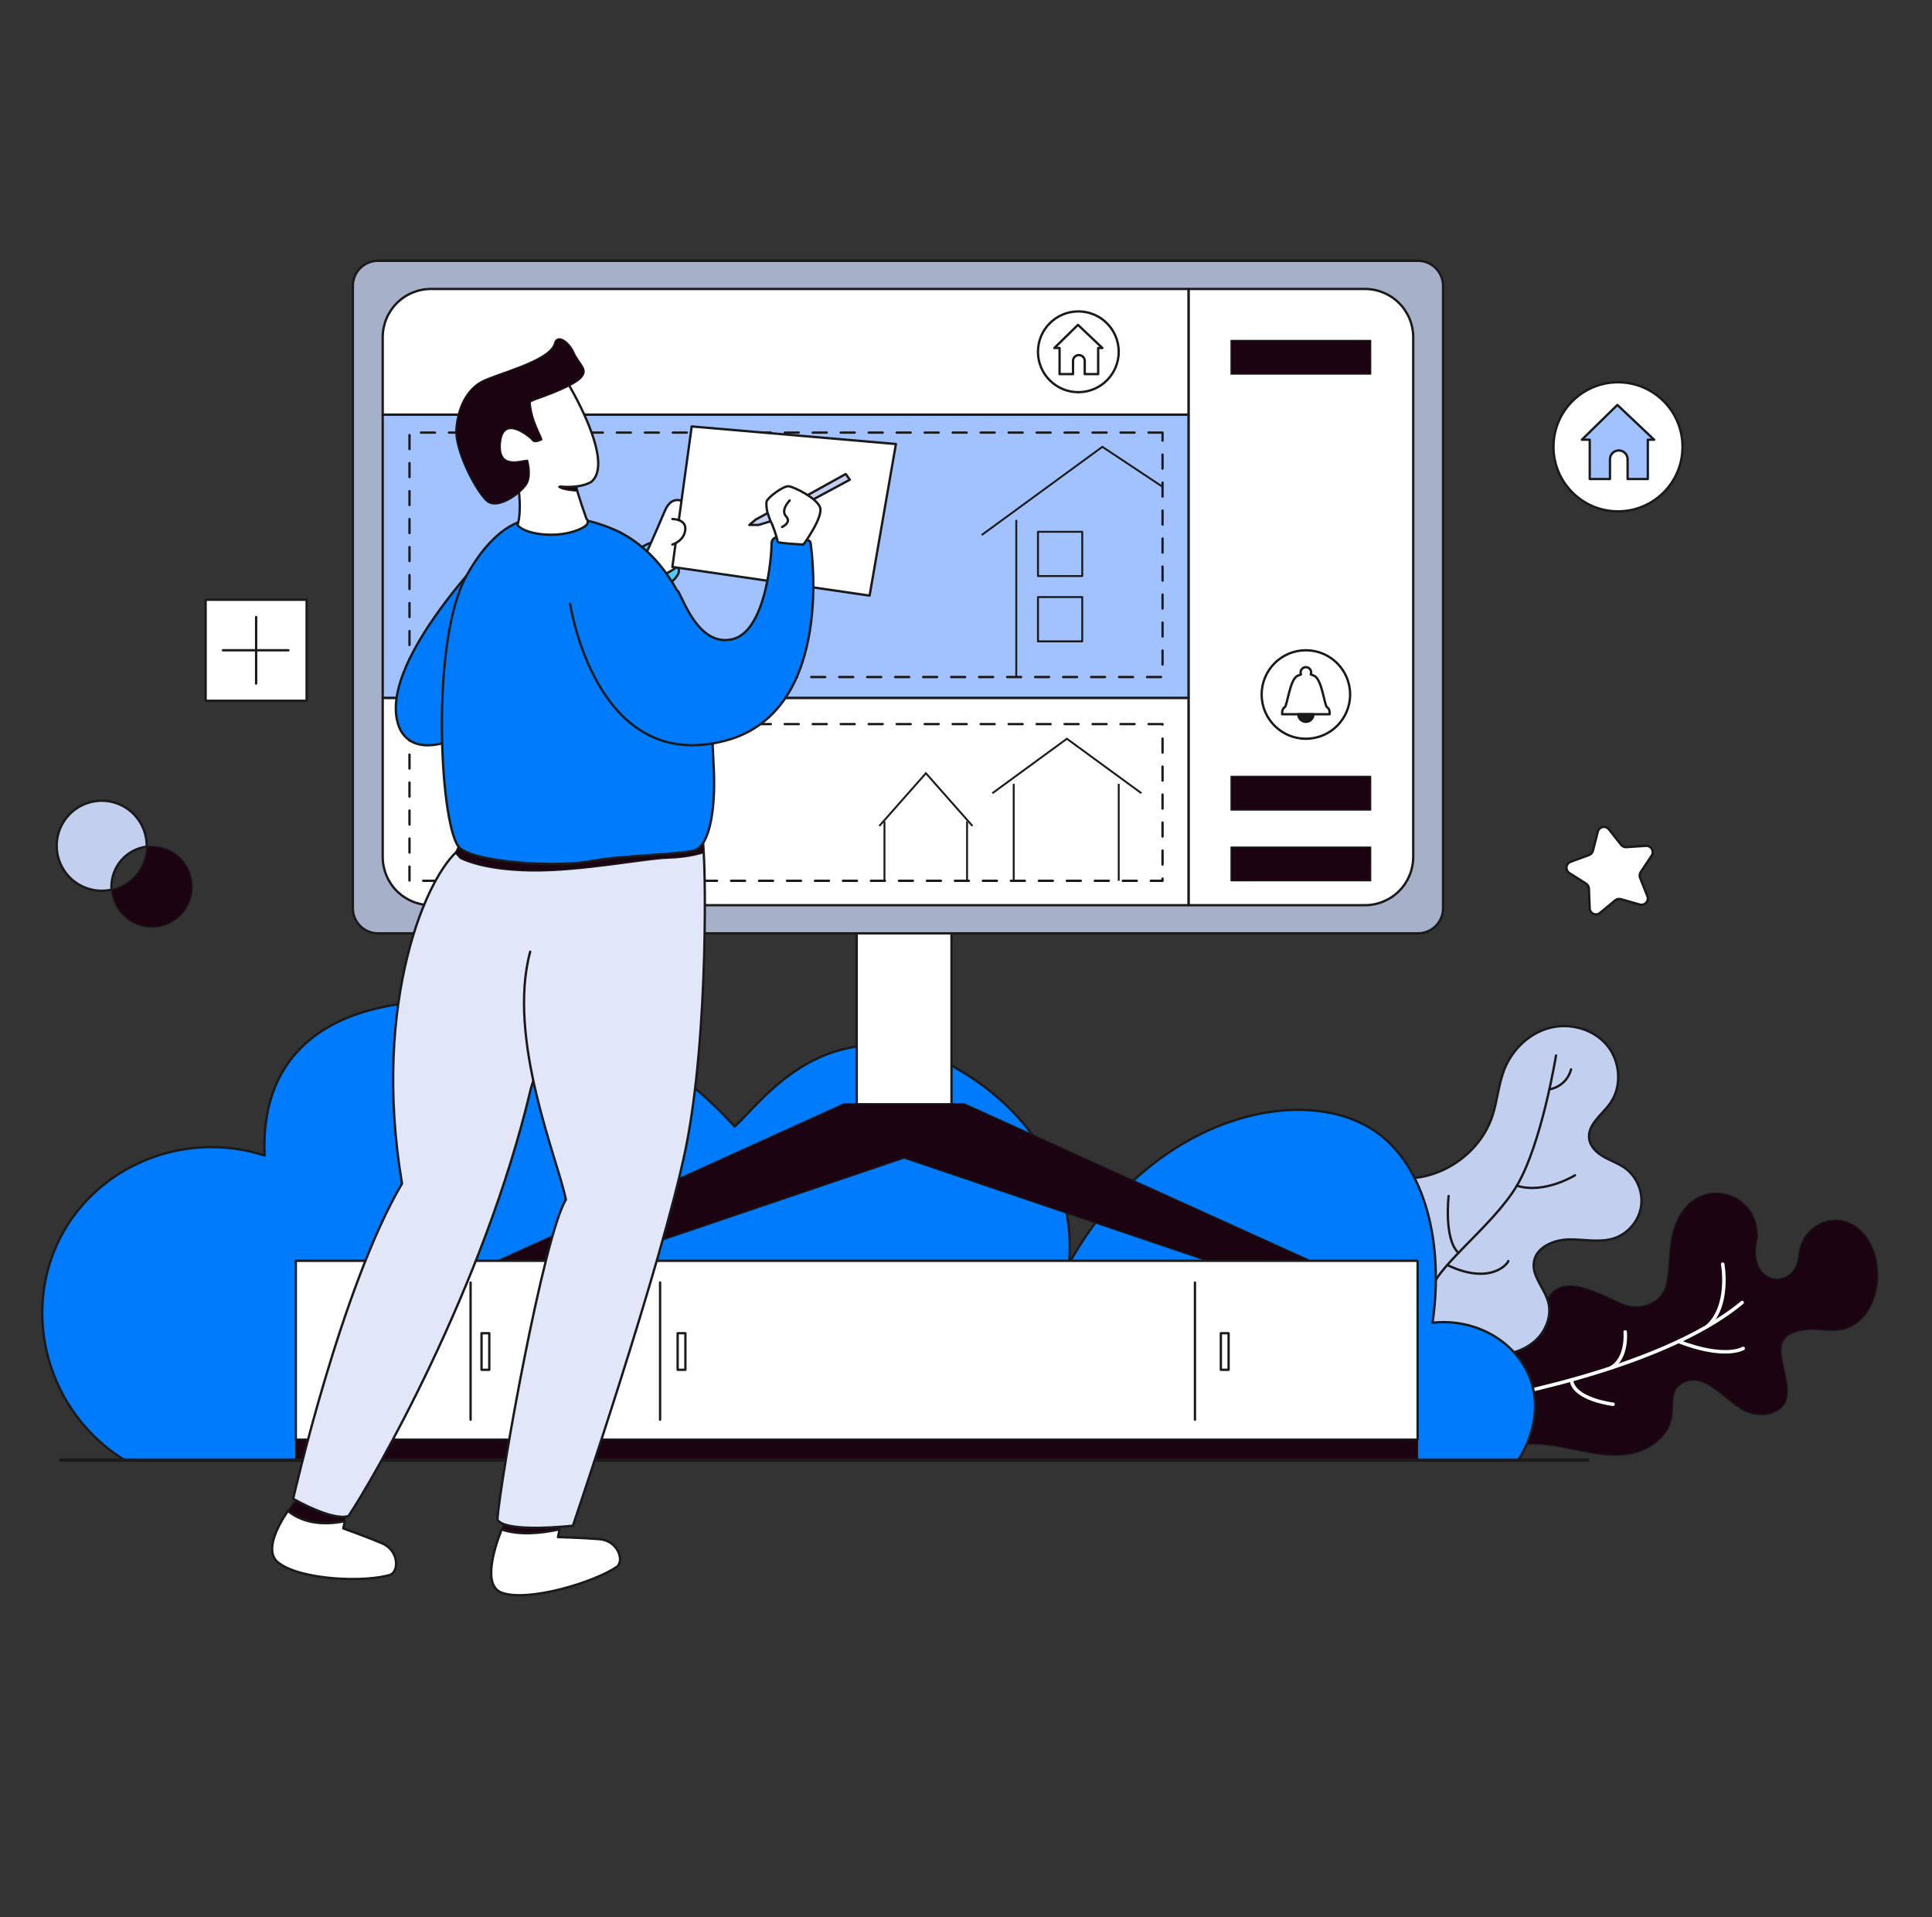 <svg width="504" height="500" viewBox="0 0 504 500" fill="none" xmlns="http://www.w3.org/2000/svg">
<rect x="0" y="0" width="504" height="500" fill="#333333" stroke="none"/>
<g clip-path="url(#clip0_23159_88725)">
<path d="M402.774 341.569C405.287 330.314 416.59 337.206 423.186 340.066C428.183 342.09 434.006 339.777 434.856 334.203C435.806 328.899 435.095 323.164 437.608 318.217C442.668 306.602 458.689 310.12 458.467 322.711C455.413 335.116 467.633 336.767 469.09 328.294C469.606 317.978 481.612 314.419 487.213 323.14C492.222 330.513 490.093 344.344 480.8 346.729C478.129 347.337 475.364 346.758 472.633 346.709C457.973 347.492 468.444 358.009 465.863 365.488C464.527 368.352 460.831 369.474 457.741 368.816C450.794 367.931 444.77 355.414 437.577 361.75C435.908 363.839 436.566 366.861 436.168 369.502C435.422 374.471 430.689 378.078 425.772 379.115C415.838 381.194 405.856 375.143 395.912 376.985C391.161 377.87 386.127 380.511 381.808 378.339C374.559 375.08 375.344 356.747 379.447 351.418C382.24 347.783 386.999 346.397 391.43 345.224C395.525 344.13 398.687 342.657 402.774 341.569Z" fill="#1C0311" stroke="#1A1A1A" stroke-width="0.304" stroke-linecap="round" stroke-linejoin="round"/>
<path d="M377.89 351.972C381.67 352.776 385.49 353.588 389.355 353.524C393.22 353.461 397.191 352.446 400.158 349.968C403.125 347.491 404.883 343.379 403.9 339.641C402.938 335.983 399.559 332.854 400.15 329.122C400.758 325.237 405.335 323.329 409.267 323.254C413.199 323.179 417.253 324.174 420.997 322.973C424.652 321.805 427.509 318.456 428.1 314.664C428.691 310.873 426.973 306.817 423.844 304.595C422.156 303.395 420.151 302.729 418.355 301.698C416.558 300.668 414.87 299.092 414.57 297.044C414.032 293.392 417.835 290.803 419.996 287.814C423.223 283.352 422.7 276.707 419.134 272.511C415.568 268.316 409.422 266.686 404.108 268.127C398.794 269.568 394.442 273.832 392.421 278.958C390.887 282.866 390.625 287.163 389.293 291.145C386.109 300.672 376.307 307.56 366.266 307.33C362.007 307.231 357.488 306.036 353.656 307.894C348.815 310.243 347.262 316.656 348.416 321.918C349.617 327.256 352.88 331.901 357.493 334.842C361.069 337.094 363.231 340.969 367.039 342.801C369.983 344.217 373.26 345.185 375.592 347.476C376.858 348.706 377.446 350.26 377.89 351.972Z" fill="#C3CFEE" stroke="#1A1A1A" stroke-width="0.608" stroke-linecap="round" stroke-linejoin="round"/>
<path d="M410.863 306.528C410.863 306.528 402.839 311.502 395.705 309.235" stroke="#1A1A1A" stroke-width="0.608" stroke-linecap="round" stroke-linejoin="round"/>
<path d="M385.316 365.422C385.316 365.422 432.596 357.909 454.47 339.711" stroke="white" stroke-width="0.912" stroke-linecap="round" stroke-linejoin="round"/>
<path d="M449.401 329.703C449.401 329.703 451.415 340.664 445.318 345.98" stroke="white" stroke-width="0.912" stroke-linecap="round" stroke-linejoin="round"/>
<path d="M454.75 351.673C454.75 351.673 450.137 354.586 437.86 349.863" stroke="white" stroke-width="0.912" stroke-linecap="round" stroke-linejoin="round"/>
<path d="M423.964 347.38C423.964 347.38 424.67 354.307 420.169 356.788" stroke="white" stroke-width="0.912" stroke-linecap="round" stroke-linejoin="round"/>
<path d="M420.79 366.245C420.79 366.245 410.419 365.004 409.938 359.884" stroke="white" stroke-width="0.912" stroke-linecap="round" stroke-linejoin="round"/>
<path d="M405.916 275.288C405.916 275.288 402.21 298.219 395.705 309.235C389.201 320.25 372.809 331.578 373.208 337.769" stroke="#1A1A1A" stroke-width="0.608" stroke-linecap="round" stroke-linejoin="round"/>
<path d="M393.465 328.877C393.498 329.378 388.969 335.388 377.542 329.922" stroke="#1A1A1A" stroke-width="0.608" stroke-linecap="round" stroke-linejoin="round"/>
<path d="M377.9 311.928C377.9 311.928 376.611 323.201 380.463 326.76" stroke="#1A1A1A" stroke-width="0.608" stroke-linecap="round" stroke-linejoin="round"/>
<path d="M409.84 278.896C409.84 278.896 409.027 283.128 404.18 284.13" stroke="#1A1A1A" stroke-width="0.608" stroke-linecap="round" stroke-linejoin="round"/>
<path d="M32.514 380.813H396.031C396.652 379.917 403.21 370.115 399.121 359.403C395.5 349.911 385.067 343.759 373.704 344.978C376.709 324.61 371.928 304.224 358.934 295.172C339.734 281.801 300.029 291.351 278.904 329.521C280.964 304.446 264.477 284.868 242.842 275.251C213.875 264.947 198.462 287.686 191.664 293.8C183.259 284.554 169.883 272.999 150.79 266.665C128.752 259.352 89.763 255.893 74.881 277.655C69.598 285.379 68.703 294.302 69.037 301.363C48.15 294.618 25.517 303.924 15.799 322.651C5.388 342.704 12.441 368.452 32.514 380.813Z" fill="#007BFB" stroke="#1A1A1A" stroke-width="0.608" stroke-linecap="round" stroke-linejoin="round"/>
<path d="M248.219 241.363H223.489V292.885H248.219V241.363Z" fill="white" stroke="#1A1A1A" stroke-width="0.608" stroke-linecap="round" stroke-linejoin="round"/>
<path d="M251.517 287.846H220.193L129.757 328.835H156.818L235.855 302.044L314.891 328.835H341.951L251.517 287.846Z" fill="#1C0311" stroke="#1A1A1A" stroke-width="0.304" stroke-linecap="round" stroke-linejoin="round"/>
<path d="M369.811 328.835H77.166V375.467H369.811V328.835Z" fill="white" stroke="#1A1A1A" stroke-width="0.608" stroke-linecap="round" stroke-linejoin="round"/>
<path d="M311.728 334.487V370.263" stroke="#1A1A1A" stroke-width="0.608" stroke-linecap="round" stroke-linejoin="round"/>
<path d="M369.811 375.467H77.166V380.815H369.811V375.467Z" fill="#1C0311" stroke="#1A1A1A" stroke-width="0.304" stroke-linecap="round" stroke-linejoin="round"/>
<path d="M172.197 334.487V370.263" stroke="#1A1A1A" stroke-width="0.608" stroke-linecap="round" stroke-linejoin="round"/>
<path d="M122.76 334.487V370.263" stroke="#1A1A1A" stroke-width="0.608" stroke-linecap="round" stroke-linejoin="round"/>
<path d="M15.81 380.815H414.245" stroke="#1A1A1A" stroke-width="0.912" stroke-linecap="round" stroke-linejoin="round"/>
<path d="M369.906 68.019H98.597C94.981 68.019 92.05 70.95 92.05 74.565V236.877C92.05 240.492 94.981 243.423 98.597 243.423H369.906C373.521 243.423 376.452 240.492 376.452 236.877V74.565C376.452 70.95 373.521 68.019 369.906 68.019Z" fill="#A6B0C8" stroke="#1A1A1A" stroke-width="0.608" stroke-linecap="round" stroke-linejoin="round"/>
<path d="M368.667 87.955V223.483C368.667 226.824 367.34 230.027 364.978 232.389C362.616 234.751 359.412 236.078 356.072 236.079H310.044V75.363H356.072C359.412 75.363 362.615 76.69 364.977 79.051C367.339 81.412 368.666 84.615 368.667 87.955Z" fill="white" stroke="#1A1A1A" stroke-width="0.608" stroke-linecap="round" stroke-linejoin="round"/>
<path d="M310.045 108.135H99.837V182.057H310.045V108.135Z" fill="#A1C2FF" stroke="#1A1A1A" stroke-width="0.608" stroke-linecap="round" stroke-linejoin="round"/>
<path d="M303.271 112.824H106.823V176.573H303.271V112.824Z" stroke="#1A1A1A" stroke-width="0.608" stroke-linecap="round" stroke-linejoin="round" stroke-dasharray="3.65 3.65"/>
<path d="M310.044 75.363V108.133H99.839V87.955C99.839 84.616 101.165 81.413 103.526 79.052C105.887 76.69 109.089 75.364 112.429 75.363H310.044Z" fill="white" stroke="#1A1A1A" stroke-width="0.608" stroke-linecap="round" stroke-linejoin="round"/>
<path d="M310.044 182.055V236.079H112.429C109.089 236.078 105.886 234.75 103.525 232.388C101.164 230.026 99.838 226.823 99.839 223.483V182.055H310.044Z" fill="white" stroke="#1A1A1A" stroke-width="0.608" stroke-linecap="round" stroke-linejoin="round"/>
<path d="M281.306 102.283C287.124 102.283 291.84 97.567 291.84 91.75C291.84 85.933 287.124 81.217 281.306 81.217C275.489 81.217 270.773 85.933 270.773 91.75C270.773 97.567 275.489 102.283 281.306 102.283Z" fill="white" stroke="#1A1A1A" stroke-width="0.608" stroke-linecap="round" stroke-linejoin="round"/>
<path d="M303.271 188.847H106.823V229.716H303.271V188.847Z" stroke="#1A1A1A" stroke-width="0.608" stroke-linecap="round" stroke-linejoin="round" stroke-dasharray="3.65 3.65"/>
<path d="M167.018 144.851C167.018 144.851 164.779 143.935 168.774 141.951C172.769 139.968 177.247 146.683 177.094 149.05C176.94 151.418 170.148 155.385 170.148 155.385L167.018 144.851Z" fill="#54CAFA" stroke="#1A1A1A" stroke-width="0.608" stroke-linecap="round" stroke-linejoin="round"/>
<path d="M179.294 131.447C179.294 131.447 175.554 128.166 173.417 133.283C171.28 138.4 168.36 144.79 168.36 144.79C168.36 144.79 171.679 149.992 173.816 149.541C183.817 145.095 179.294 131.447 179.294 131.447Z" fill="white" stroke="#1A1A1A" stroke-width="0.608" stroke-linecap="round" stroke-linejoin="round"/>
<path d="M180.448 111.222L233.716 115.801L226.848 155.34L175.402 147.86L180.448 111.222Z" fill="white" stroke="#1A1A1A" stroke-width="0.608" stroke-linecap="round" stroke-linejoin="round"/>
<path d="M206.98 131.181L220.627 123.625L221.695 125.112L206.619 133.241C206.619 133.241 206.157 132.295 206.98 131.181Z" fill="#C3CFEE" stroke="#1A1A1A" stroke-width="0.608" stroke-linecap="round" stroke-linejoin="round"/>
<path d="M131.55 139.462C131.55 139.462 96.516 173.581 104.417 190.296C109.454 199.8 124.681 189.725 124.681 189.725L131.55 139.462Z" fill="#007BFB" stroke="#1A1A1A" stroke-width="0.608" stroke-linecap="round" stroke-linejoin="round"/>
<path d="M145.97 398.859L146.471 396.385C146.471 396.385 133.877 394.817 132.28 395.6C132.28 395.6 131.638 396.936 130.862 398.904C135.442 400.449 141.006 399.939 145.97 398.859Z" fill="#1C0311" stroke="#1A1A1A" stroke-width="0.304" stroke-linecap="round" stroke-linejoin="round"/>
<path d="M156.396 401.425C151.74 401.045 145.558 400.891 145.558 400.891L145.97 398.863C141.006 399.943 135.442 400.452 130.859 398.908C128.835 404.051 125.882 413.575 130.902 415.394C137.848 417.914 155.403 412.57 161.053 408.524C162.884 406.768 161.053 401.804 156.396 401.425Z" fill="white" stroke="#1A1A1A" stroke-width="0.608" stroke-linecap="round" stroke-linejoin="round"/>
<path d="M89.957 396.734L90.813 392.886C90.813 392.886 80.333 389.213 78.567 389.456C77.321 390.931 76.159 392.474 75.086 394.079C79.348 397.464 84.724 397.786 89.957 396.734Z" fill="#1C0311" stroke="#1A1A1A" stroke-width="0.304" stroke-linecap="round" stroke-linejoin="round"/>
<path d="M99.672 402.511C95.366 400.696 89.539 398.622 89.539 398.622L89.96 396.734C84.728 397.786 79.352 397.463 75.089 394.063C72.164 398.428 68.994 404.719 72.603 407.549C78.417 412.109 95.252 412.782 101.88 410.698C104.166 409.606 103.972 404.325 99.672 402.511Z" fill="white" stroke="#1A1A1A" stroke-width="0.608" stroke-linecap="round" stroke-linejoin="round"/>
<path d="M176.776 218.921C176.776 218.921 128.694 215.027 120.102 221.325C111.511 227.622 96.859 261.06 104.874 308.684C89.074 335.478 76.48 390.889 76.48 390.889C76.48 390.889 86.631 396.767 90.905 395.396C97.082 386.236 126.169 336.164 138.536 283.727C148.611 251.208 155.251 236.324 155.251 236.324" fill="#E1E7F8"/>
<path d="M176.776 218.921C176.776 218.921 128.694 215.027 120.102 221.325C111.511 227.622 96.859 261.06 104.874 308.684C89.074 335.478 76.48 390.889 76.48 390.889C76.48 390.889 86.631 396.767 90.905 395.397C97.082 386.236 126.169 336.164 138.536 283.727C148.611 251.208 155.251 236.324 155.251 236.324" stroke="#1A1A1A" stroke-width="0.608" stroke-linecap="round" stroke-linejoin="round"/>
<path d="M147.808 215.371C148.267 215.371 182.518 218.219 183.311 220.001C184.104 221.782 185.019 269.753 178.837 299.753C172.654 329.753 149.453 397.911 149.453 397.911C149.453 397.911 132.203 399.896 129.76 396.385C130.371 386.463 141.821 322.346 147.624 312.881C145.641 302.653 132.124 271.102 138.31 248.211" fill="#E1E7F8"/>
<path d="M147.808 215.371C148.267 215.371 182.518 218.219 183.311 220.001C184.104 221.782 185.019 269.753 178.837 299.753C172.654 329.753 149.453 397.911 149.453 397.911C149.453 397.911 132.203 399.896 129.76 396.385C130.371 386.463 141.821 322.346 147.624 312.881C145.641 302.653 132.124 271.102 138.31 248.211" stroke="#1A1A1A" stroke-width="0.608" stroke-linecap="round" stroke-linejoin="round"/>
<path d="M120.013 223.829C120.013 223.829 125.253 226.938 138.378 227.155C151.504 227.372 168.3 223.983 174.155 223.829C180.01 223.676 183.586 222.378 183.586 222.378V217.73L120.013 219.779L118.796 222.45L120.013 223.829Z" fill="#1C0311" stroke="#1A1A1A" stroke-width="0.304" stroke-linecap="round" stroke-linejoin="round"/>
<path d="M141.168 135.455C141.168 135.455 131.436 132.707 121.71 150.11C111.983 167.514 114.839 217.432 120.107 221.325C125.374 225.218 146.085 226.133 153.765 224.646C161.445 223.158 176.09 222.928 180.785 221.898C185.479 220.867 186.738 209.762 186.166 199.693C185.593 189.624 185.665 151 161.435 138.667C149.068 132.936 141.168 135.455 141.168 135.455Z" fill="#007BFB" stroke="#1A1A1A" stroke-width="0.608" stroke-linecap="round" stroke-linejoin="round"/>
<path d="M148.725 157.438C148.725 157.438 155.326 202.164 189.256 193.166C218.451 185.418 211.429 141.454 211.429 141.454C211.429 141.454 211.353 140.691 209.216 140.691C207.079 140.691 201.277 138.477 201.277 141.835C201.277 145.192 199.756 164.682 191.049 166.711C182.343 168.739 178.321 156.385 176.87 154.171" fill="#007BFB"/>
<path d="M148.725 157.438C148.725 157.438 155.326 202.164 189.256 193.166C218.451 185.418 211.429 141.454 211.429 141.454C211.429 141.454 211.353 140.691 209.216 140.691C207.079 140.691 201.277 138.477 201.277 141.835C201.277 145.192 199.756 164.682 191.049 166.711C182.343 168.739 178.321 156.385 176.87 154.171" stroke="#1A1A1A" stroke-width="0.608" stroke-linecap="round" stroke-linejoin="round"/>
<path d="M209.596 142.02C209.596 142.02 215.016 134.654 213.872 132.17C212.728 129.685 207.23 127.094 205.858 126.827C204.486 126.56 200.364 129.689 200.015 130.719C199.666 131.749 200.395 135.146 201.006 135.948C201.617 136.749 202.876 140.871 202.876 141.29C202.876 141.709 209.596 142.02 209.596 142.02Z" fill="white" stroke="#1A1A1A" stroke-width="0.608" stroke-linecap="round" stroke-linejoin="round"/>
<path d="M206.01 130.532C206.01 130.532 203.529 133.013 205.055 134.654C206.581 136.295 204.025 137.44 204.025 137.44" fill="white"/>
<path d="M206.01 130.532C206.01 130.532 203.529 133.013 205.055 134.654C206.581 136.295 204.025 137.44 204.025 137.44" stroke="#1A1A1A" stroke-width="0.608" stroke-linecap="round" stroke-linejoin="round"/>
<path d="M200.24 133.817L197.155 135.493L195.477 136.906H197.919L201.01 135.951L200.24 133.817Z" fill="#C3CFEE" stroke="#1A1A1A" stroke-width="0.608" stroke-linecap="round" stroke-linejoin="round"/>
<path d="M146.085 126.877C146.085 126.877 151.084 127.526 154.214 125.695C160.702 120.504 147.993 99.705 147.993 99.705C147.993 99.705 126.094 110.925 126.094 111.153C126.094 111.382 130.749 125.809 131.054 125.885C131.36 125.962 135.253 127.336 135.253 127.336C135.253 127.336 136.168 133.059 135.024 136.953C137.237 139.701 147.16 140.693 152.503 137.335C154.03 136.267 153.004 135.332 153.004 135.332C153.004 135.332 150.593 128.622 150.326 126.867" fill="white"/>
<path d="M146.085 126.877C146.085 126.877 151.084 127.526 154.214 125.695C160.702 120.504 147.993 99.705 147.993 99.705C147.993 99.705 126.094 110.925 126.094 111.153C126.094 111.382 130.749 125.809 131.054 125.885C131.36 125.962 135.253 127.336 135.253 127.336C135.253 127.336 136.168 133.059 135.024 136.953C137.237 139.701 147.16 140.693 152.503 137.335C154.03 136.267 153.004 135.332 153.004 135.332C153.004 135.332 150.593 128.622 150.326 126.867" stroke="#1A1A1A" stroke-width="0.608" stroke-linecap="round" stroke-linejoin="round"/>
<path d="M150.613 128.091C150.613 128.091 146.529 127.9 145.716 126.952C150.459 127.119 150.324 127.087 150.324 127.087L150.613 128.091Z" fill="#1C0311" stroke="#1A1A1A" stroke-width="0.304" stroke-linecap="round" stroke-linejoin="round"/>
<path d="M138.61 114.512C138.61 114.512 131.431 107.948 130.597 115.199C129.762 122.449 135.559 120.16 137.619 120.009C137.619 120.009 138.687 123.515 137.619 125.885C136.55 128.256 129.91 133.365 126.934 130.694C123.957 128.022 118.461 117.307 118.92 111.788C119.379 106.268 121.668 101.689 125.485 99.552C129.301 97.415 143.349 94.209 144.643 89.553C145.25 87.033 148.306 88.79 149.758 91.995C151.211 95.201 153.803 96.346 151.438 98.712C149.072 101.078 139.454 104.36 138.31 104.665C138.539 110.008 141.816 114.589 141.287 114.741C140.758 114.893 139.298 115.81 138.61 114.512Z" fill="#1C0311" stroke="#1A1A1A" stroke-width="0.304" stroke-linecap="round" stroke-linejoin="round"/>
<path d="M175.402 135.362C175.402 135.362 179.145 135.34 178.761 138.26C178.377 141.18 175.402 142.02 175.402 142.02" fill="white"/>
<path d="M175.402 135.362C175.402 135.362 179.145 135.34 178.761 138.26C178.377 141.18 175.402 142.02 175.402 142.02" stroke="#1A1A1A" stroke-width="0.608" stroke-linecap="round" stroke-linejoin="round"/>
<path d="M29.07 231.264C29.07 231.524 29.08 231.78 29.097 232.035C26.713 232.569 24.223 232.346 21.972 231.398C19.721 230.449 17.822 228.823 16.539 226.744C15.257 224.666 14.654 222.239 14.815 219.802C14.976 217.365 15.893 215.039 17.439 213.147C18.984 211.256 21.081 209.894 23.437 209.25C25.793 208.606 28.291 208.713 30.584 209.556C32.876 210.399 34.848 211.936 36.226 213.953C37.604 215.969 38.319 218.365 38.271 220.807C35.728 221.133 33.391 222.375 31.698 224.3C30.004 226.224 29.07 228.7 29.07 231.264Z" fill="#C3CFEE" stroke="#1A1A1A" stroke-width="0.608" stroke-linecap="round" stroke-linejoin="round"/>
<path d="M50.156 231.264C50.162 233.997 49.106 236.625 47.211 238.595C45.316 240.565 42.73 241.721 39.999 241.821C37.268 241.922 34.604 240.957 32.57 239.131C30.537 237.306 29.291 234.761 29.097 232.035C31.662 231.46 33.959 230.041 35.622 228.005C37.285 225.97 38.218 223.435 38.271 220.807C39.757 220.616 41.266 220.743 42.699 221.181C44.132 221.618 45.455 222.357 46.579 223.346C47.704 224.336 48.605 225.554 49.222 226.919C49.839 228.285 50.157 229.766 50.156 231.264Z" fill="#1C0311" stroke="#1A1A1A" stroke-width="0.304" stroke-linecap="round" stroke-linejoin="round"/>
<path d="M340.665 192.67C347.038 192.67 352.204 187.505 352.204 181.132C352.204 174.76 347.038 169.594 340.665 169.594C334.293 169.594 329.127 174.76 329.127 181.132C329.127 187.505 334.293 192.67 340.665 192.67Z" fill="white" stroke="#1A1A1A" stroke-width="0.608" stroke-linecap="round" stroke-linejoin="round"/>
<path d="M346.863 186.279H334.468C334.468 186.279 334.353 184.845 335.099 184.5C335.846 184.154 336.418 177.099 338.544 176.237L339.39 175.893C339.323 175.73 339.288 175.554 339.288 175.377C339.288 175.012 339.433 174.662 339.692 174.403C339.95 174.145 340.3 174 340.666 174C341.031 174 341.381 174.145 341.64 174.403C341.898 174.662 342.043 175.012 342.043 175.377C342.043 175.554 342.008 175.73 341.941 175.893L342.789 176.237C344.913 177.099 345.486 184.156 346.232 184.5C346.978 184.844 346.863 186.279 346.863 186.279Z" fill="white" stroke="#1A1A1A" stroke-width="0.608" stroke-linecap="round" stroke-linejoin="round"/>
<path d="M342.649 186.28C342.649 186.806 342.44 187.31 342.068 187.682C341.696 188.054 341.192 188.263 340.666 188.263C340.14 188.263 339.635 188.054 339.263 187.682C338.891 187.31 338.682 186.806 338.682 186.28H342.649Z" fill="#1A1A1A" stroke="#1A1A1A" stroke-width="0.608" stroke-linecap="round" stroke-linejoin="round"/>
<path d="M320.507 347.713H318.484V357.252H320.507V347.713Z" fill="white" stroke="#1A1A1A" stroke-width="0.608" stroke-linecap="round" stroke-linejoin="round"/>
<path d="M178.8 347.713H176.776V357.252H178.8V347.713Z" fill="white" stroke="#1A1A1A" stroke-width="0.608" stroke-linecap="round" stroke-linejoin="round"/>
<path d="M127.64 347.713H125.616V357.252H127.64V347.713Z" fill="white" stroke="#1A1A1A" stroke-width="0.608" stroke-linecap="round" stroke-linejoin="round"/>
<path d="M357.57 88.786H321.142V97.575H357.57V88.786Z" fill="#1C0311" stroke="#1A1A1A" stroke-width="0.304" stroke-linecap="round" stroke-linejoin="round"/>
<path d="M357.57 220.926H321.142V229.714H357.57V220.926Z" fill="#1C0311" stroke="#1A1A1A" stroke-width="0.304" stroke-linecap="round" stroke-linejoin="round"/>
<path d="M357.57 202.482H321.142V211.271H357.57V202.482Z" fill="#1C0311" stroke="#1A1A1A" stroke-width="0.304" stroke-linecap="round" stroke-linejoin="round"/>
<path d="M427.759 235.905L422.835 234.513C422.578 234.44 422.307 234.431 422.045 234.486C421.783 234.542 421.539 234.659 421.333 234.83L417.394 238.095C417.158 238.292 416.871 238.419 416.566 238.46C416.261 238.502 415.951 238.458 415.67 238.333C415.389 238.207 415.148 238.006 414.976 237.751C414.804 237.496 414.706 237.198 414.695 236.89L414.498 231.778C414.488 231.51 414.414 231.248 414.281 231.015C414.148 230.783 413.96 230.586 413.733 230.442L409.409 227.706C409.149 227.541 408.941 227.307 408.807 227.03C408.674 226.753 408.62 226.445 408.653 226.139C408.685 225.833 408.802 225.543 408.991 225.3C409.18 225.057 409.433 224.872 409.721 224.766L414.525 222.999C414.775 222.907 415 222.756 415.179 222.557C415.358 222.359 415.486 222.12 415.551 221.861L416.818 216.904C416.895 216.606 417.053 216.335 417.275 216.122C417.497 215.909 417.774 215.763 418.075 215.699C418.376 215.635 418.689 215.657 418.978 215.762C419.267 215.866 419.521 216.05 419.712 216.291L422.876 220.311C423.041 220.522 423.254 220.689 423.499 220.798C423.743 220.907 424.01 220.955 424.276 220.938L429.382 220.604C429.689 220.584 429.995 220.651 430.266 220.796C430.537 220.942 430.762 221.16 430.916 221.427C431.069 221.693 431.145 221.997 431.135 222.305C431.125 222.612 431.029 222.911 430.858 223.166L428.019 227.419C427.87 227.64 427.777 227.895 427.748 228.16C427.719 228.426 427.755 228.694 427.852 228.943L429.742 233.698C429.859 233.985 429.893 234.298 429.84 234.603C429.786 234.908 429.648 235.192 429.441 235.422C429.235 235.652 428.967 235.82 428.67 235.905C428.372 235.991 428.056 235.991 427.759 235.905Z" fill="white" stroke="#1A1A1A" stroke-width="0.608" stroke-linecap="round" stroke-linejoin="round"/>
<path d="M79.993 156.418H53.643V182.769H79.993V156.418Z" fill="white" stroke="#1A1A1A" stroke-width="0.608" stroke-linecap="round" stroke-linejoin="round"/>
<path d="M66.817 160.921V178.267" stroke="#1A1A1A" stroke-width="0.608" stroke-linecap="round" stroke-linejoin="round"/>
<path d="M58.175 169.594H75.243" stroke="#1A1A1A" stroke-width="0.608" stroke-linecap="round" stroke-linejoin="round"/>
<path d="M422.088 133.363C431.382 133.363 438.917 125.829 438.917 116.534C438.917 107.24 431.382 99.705 422.088 99.705C412.793 99.705 405.259 107.24 405.259 116.534C405.259 125.829 412.793 133.363 422.088 133.363Z" fill="white" stroke="#1A1A1A" stroke-width="0.608" stroke-linecap="round" stroke-linejoin="round"/>
<path d="M431.514 114.681H429.867V124.932H424.59V119.838C424.598 119.531 424.545 119.226 424.433 118.94C424.321 118.654 424.154 118.393 423.939 118.173C423.725 117.953 423.469 117.778 423.186 117.658C422.903 117.539 422.599 117.477 422.292 117.477C421.985 117.477 421.681 117.539 421.398 117.658C421.115 117.778 420.859 117.953 420.645 118.173C420.43 118.393 420.262 118.654 420.151 118.94C420.039 119.226 419.986 119.531 419.994 119.838V124.932H414.715V114.681H412.661L421.927 105.612L431.514 114.681Z" fill="#A1C2FF" stroke="#1A1A1A" stroke-width="0.608" stroke-linecap="round" stroke-linejoin="round"/>
<path d="M287.574 90.758H286.48V97.568H282.974V94.187C282.981 93.982 282.947 93.778 282.873 93.587C282.799 93.395 282.688 93.221 282.545 93.073C282.402 92.926 282.232 92.809 282.043 92.729C281.854 92.649 281.651 92.608 281.446 92.608C281.241 92.608 281.038 92.649 280.849 92.729C280.66 92.809 280.489 92.926 280.347 93.073C280.204 93.221 280.093 93.395 280.019 93.587C279.945 93.778 279.911 93.982 279.917 94.187V97.568H276.411V90.758H275.047L281.208 84.728L287.574 90.758Z" fill="white" stroke="#1A1A1A" stroke-width="0.608" stroke-linecap="round" stroke-linejoin="round"/>
<path d="M264.448 229.716V204.441" stroke="#1C1C1C" stroke-width="0.501" stroke-miterlimit="10"/>
<path d="M291.84 229.716V204.441" stroke="#1C1C1C" stroke-width="0.501" stroke-miterlimit="10"/>
<path d="M258.883 206.877L278.321 192.67L297.76 206.877" stroke="#1C1C1C" stroke-width="0.501" stroke-miterlimit="10"/>
<path d="M265.114 176.508V135.59" stroke="#1C1C1C" stroke-width="0.501" stroke-miterlimit="10"/>
<path d="M256.105 139.532L287.574 116.534L303.271 126.952" stroke="#1C1C1C" stroke-width="0.501" stroke-miterlimit="10"/>
<path d="M230.729 229.793V214.213" stroke="#1C1C1C" stroke-width="0.501" stroke-miterlimit="10"/>
<path d="M252.278 229.793V214.213" stroke="#1C1C1C" stroke-width="0.501" stroke-miterlimit="10"/>
<path d="M229.394 215.415L241.541 201.664L253.689 215.415" stroke="#1C1C1C" stroke-width="0.501" stroke-miterlimit="10"/>
<path d="M282.325 138.691H270.773V150.242H282.325V138.691Z" fill="#A1C2FF" stroke="#1A1A1A" stroke-width="0.501" stroke-linecap="round" stroke-linejoin="round"/>
<path d="M282.325 155.722H270.773V167.273H282.325V155.722Z" fill="#A1C2FF" stroke="#1A1A1A" stroke-width="0.501" stroke-linecap="round" stroke-linejoin="round"/>
</g>
<defs>
<clipPath id="clip0_23159_88725">
<rect width="503.528" height="499.928" fill="white"/>
</clipPath>
</defs>
</svg>
